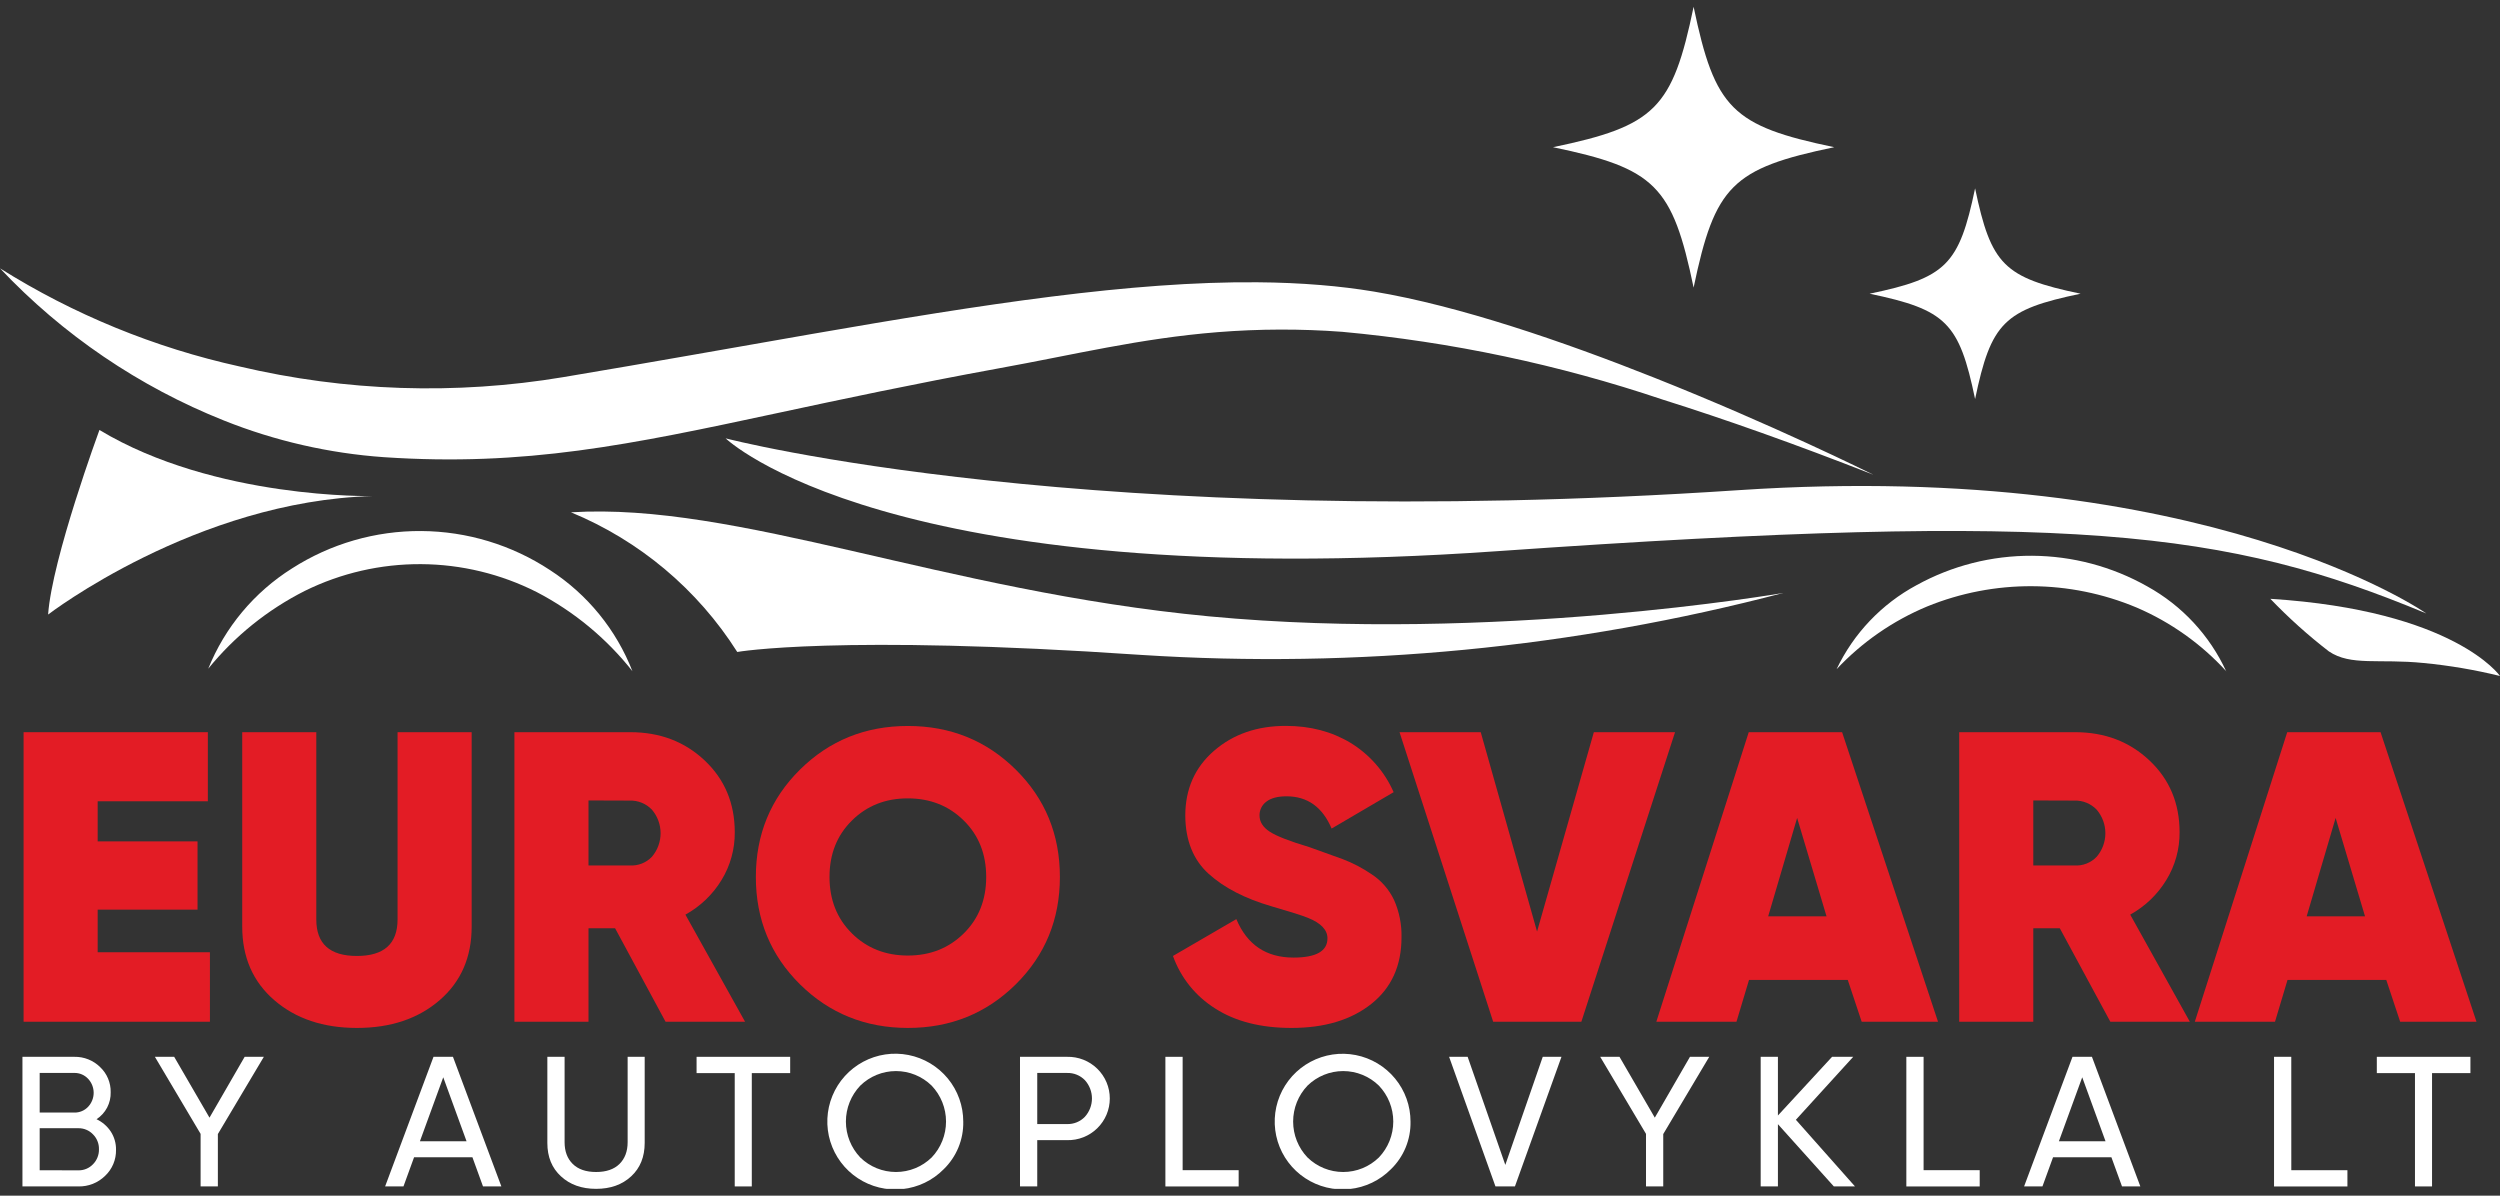 <?xml version="1.0" encoding="UTF-8"?>
<svg xmlns="http://www.w3.org/2000/svg" width="184" height="88" viewBox="0 0 184 88" fill="none">
  <rect x="0" y="0" width="184" height="88" fill="#333333" stroke="none"/>
  <g clip-path="url(#clip0_15_9538)">
    <path d="M137.854 34.931C132.097 32.671 126.971 30.856 122.356 29.404C114.722 26.833 106.813 25.161 98.791 24.422C95.737 24.194 92.67 24.203 89.618 24.447C83.896 24.905 79.025 26.113 73.504 27.111C67.19 28.266 61.938 29.39 57.269 30.391C46.353 32.734 38.673 34.35 28.254 33.648C24.214 33.363 20.242 32.453 16.481 30.95C10.235 28.46 4.61 24.637 0 19.748C5.415 23.147 11.375 25.59 17.619 26.969C25.431 28.812 33.533 29.081 41.451 27.758C47.916 26.676 54.007 25.58 59.751 24.582C72.378 22.389 83.271 20.7 92.542 20.776C94.142 20.787 95.694 20.855 97.196 20.979C98.541 21.089 99.848 21.249 101.117 21.46C107.395 22.506 115.045 25.13 121.738 27.791C130.482 31.264 137.589 34.793 137.85 34.925" fill="white"></path>
    <path d="M184 49.753C184 49.753 180.671 44.932 167.098 44.073C168.434 45.467 169.873 46.76 171.402 47.94C173.026 49.037 175.083 48.465 178.382 48.798C180.275 48.98 182.153 49.299 184 49.753Z" fill="white"></path>
    <path d="M178.571 45.147C178.571 45.147 162.424 33.785 128.013 36.073C80.132 39.27 53.406 32.262 53.406 32.262C53.406 32.262 65.263 43.725 110.244 40.564C152.483 37.604 163.876 39.036 178.571 45.149" fill="white"></path>
    <path d="M163.853 49.418C162.633 46.765 160.595 44.571 158.037 43.157C155.451 41.696 152.534 40.921 149.563 40.904C146.592 40.888 143.667 41.632 141.065 43.065C138.491 44.449 136.426 46.618 135.172 49.255C137.042 47.262 139.313 45.688 141.837 44.636C146.783 42.621 152.328 42.649 157.254 44.715C159.767 45.793 162.021 47.395 163.863 49.415" fill="white"></path>
    <path d="M46.553 49.418C45.364 46.356 43.239 43.746 40.479 41.958C37.666 40.104 34.374 39.106 31.004 39.084C27.633 39.062 24.329 40.018 21.492 41.836C18.71 43.587 16.552 46.17 15.326 49.217C17.267 46.827 19.692 44.873 22.442 43.486C25.101 42.176 28.028 41.504 30.992 41.521C33.956 41.538 36.875 42.245 39.518 43.585C42.249 45.008 44.647 46.992 46.553 49.408" fill="white"></path>
    <path d="M3.541 45.231C3.541 45.231 14.437 36.857 27.444 36.51C27.444 36.51 15.829 36.773 7.318 31.646C7.318 31.646 3.827 41.125 3.541 45.231Z" fill="white"></path>
    <path d="M131.241 43.642C131.241 43.642 109.918 47.341 88.978 45.363C69.396 43.51 54.267 36.949 42.025 37.706C47.069 39.789 51.343 43.379 54.262 47.985C54.262 47.985 61.627 46.675 84.001 48.202C99.89 49.224 115.839 47.684 131.238 43.644" fill="white"></path>
    <path d="M135 10.834C127.484 12.396 126.217 13.663 124.65 21.167C123.091 13.663 121.815 12.396 114.301 10.834C121.815 9.27 123.091 8.003 124.65 0.5C126.215 8.003 127.484 9.27 135 10.834Z" fill="white"></path>
    <path d="M153.132 21.617C147.497 22.79 146.543 23.741 145.367 29.371C144.194 23.744 143.241 22.794 137.602 21.617C143.237 20.446 144.189 19.496 145.367 13.863C146.542 19.491 147.493 20.441 153.132 21.617Z" fill="white"></path>
    <path d="M7.189 70.086L15.45 70.086L15.45 75.2L1.736 75.2L1.736 53.889L15.298 53.889L15.298 58.974L7.189 58.974L7.189 61.926L14.539 61.926L14.539 66.949L7.189 66.949L7.189 70.086Z" fill="#E31C25"></path>
    <path d="M32.354 73.616C30.779 74.976 28.752 75.656 26.273 75.656C23.793 75.656 21.766 74.976 20.191 73.616C18.616 72.257 17.828 70.451 17.828 68.198L17.828 53.889L23.28 53.889L23.28 67.68C23.28 69.466 24.276 70.359 26.268 70.359C28.259 70.359 29.257 69.466 29.261 67.68L29.261 53.889L34.714 53.889L34.714 68.198C34.716 70.451 33.929 72.257 32.354 73.616Z" fill="#E31C25"></path>
    <path d="M48.984 75.198L45.27 68.319L43.314 68.319L43.314 75.198L37.861 75.198L37.861 53.889L46.397 53.889C48.572 53.889 50.396 54.584 51.869 55.975C53.341 57.365 54.078 59.125 54.079 61.254C54.09 62.495 53.752 63.713 53.105 64.772C52.456 65.837 51.539 66.715 50.446 67.317L54.838 75.202L48.984 75.198ZM43.314 58.913L43.314 63.698L46.331 63.698C46.636 63.719 46.943 63.672 47.228 63.562C47.514 63.451 47.771 63.279 47.983 63.057C48.394 62.574 48.62 61.96 48.62 61.325C48.62 60.691 48.394 60.077 47.983 59.593C47.77 59.371 47.513 59.196 47.229 59.081C46.944 58.965 46.638 58.912 46.331 58.923L43.314 58.913Z" fill="#E31C25"></path>
    <path d="M74.762 72.445C72.597 74.586 69.95 75.657 66.82 75.656C63.689 75.654 61.042 74.584 58.877 72.445C56.713 70.303 55.631 67.67 55.631 64.544C55.631 61.418 56.713 58.785 58.877 56.645C61.042 54.503 63.689 53.432 66.82 53.432C69.95 53.432 72.597 54.503 74.762 56.645C76.926 58.786 78.008 61.419 78.008 64.544C78.008 67.669 76.926 70.302 74.762 72.445ZM62.701 68.7C63.802 69.785 65.174 70.328 66.816 70.328C68.459 70.328 69.831 69.785 70.932 68.7C72.033 67.614 72.584 66.229 72.584 64.544C72.584 62.859 72.033 61.474 70.932 60.39C69.831 59.304 68.459 58.761 66.816 58.76C65.174 58.758 63.803 59.301 62.704 60.388C61.602 61.474 61.052 62.858 61.052 64.542C61.052 66.226 61.602 67.612 62.704 68.7L62.701 68.7Z" fill="#E31C25"></path>
    <path d="M95.049 75.656C92.794 75.656 90.924 75.179 89.439 74.225C87.997 73.323 86.902 71.961 86.33 70.359L90.994 67.647C91.787 69.535 93.189 70.478 95.201 70.478C96.867 70.478 97.701 70.006 97.701 69.061C97.701 68.438 97.22 67.934 96.26 67.552C95.855 67.385 94.963 67.103 93.585 66.704C91.634 66.136 90.092 65.34 88.959 64.315C87.825 63.289 87.251 61.864 87.237 60.038C87.237 58.071 87.944 56.476 89.357 55.254C90.77 54.032 92.532 53.422 94.644 53.426C96.434 53.426 98.019 53.842 99.401 54.675C100.805 55.532 101.911 56.799 102.571 58.304L98.006 60.982C97.335 59.399 96.228 58.608 94.684 58.608C94.033 58.608 93.537 58.741 93.197 59.007C93.04 59.124 92.913 59.277 92.827 59.452C92.741 59.628 92.698 59.821 92.701 60.017C92.701 60.485 92.95 60.883 93.448 61.21C93.946 61.536 94.914 61.914 96.352 62.343L98.831 63.236C99.569 63.517 100.271 63.884 100.924 64.328C101.652 64.796 102.233 65.458 102.603 66.24C102.986 67.105 103.173 68.043 103.151 68.989C103.151 71.078 102.409 72.712 100.926 73.89C99.442 75.068 97.483 75.657 95.049 75.656Z" fill="#E31C25"></path>
    <path d="M109.896 75.198L103.006 53.889L108.982 53.889L113.127 68.563L117.307 53.889L123.283 53.889L116.389 75.198L109.896 75.198Z" fill="#E31C25"></path>
    <path d="M137.019 75.198L135.996 72.125L128.727 72.125L127.805 75.198L121.906 75.198L128.707 53.889L135.578 53.889L142.637 75.198L137.019 75.198ZM130.138 67.444L134.433 67.444L132.269 60.2L130.138 67.444Z" fill="#E31C25"></path>
    <path d="M155.32 75.198L151.601 68.319L149.65 68.319L149.65 75.198L144.197 75.198L144.197 53.889L152.734 53.889C154.909 53.889 156.733 54.584 158.206 55.975C159.68 57.365 160.417 59.125 160.417 61.254C160.427 62.495 160.089 63.715 159.439 64.773C158.791 65.837 157.875 66.714 156.784 67.317L161.174 75.202L155.32 75.198ZM149.65 58.913L149.65 63.698L152.665 63.698C152.97 63.719 153.277 63.673 153.563 63.562C153.848 63.451 154.106 63.279 154.317 63.057C154.729 62.574 154.956 61.96 154.956 61.325C154.956 60.69 154.729 60.076 154.317 59.593C154.105 59.371 153.848 59.196 153.563 59.081C153.278 58.965 152.972 58.911 152.665 58.923L149.65 58.913Z" fill="#E31C25"></path>
    <path d="M176.652 75.198L175.631 72.125L168.361 72.125L167.441 75.198L161.539 75.198L168.34 53.889L175.209 53.889L182.269 75.198L176.652 75.198ZM169.77 67.444L174.066 67.444L171.902 60.2L169.77 67.444Z" fill="#E31C25"></path>
    <path d="M7.105 82.375C7.529 82.574 7.89 82.885 8.149 83.274C8.411 83.675 8.547 84.145 8.539 84.624C8.546 84.983 8.479 85.339 8.34 85.67C8.201 86.001 7.994 86.3 7.732 86.546C7.473 86.799 7.166 86.999 6.829 87.132C6.491 87.265 6.131 87.329 5.768 87.321L1.652 87.321L1.652 77.782L5.471 77.782C5.821 77.775 6.17 77.838 6.495 77.967C6.821 78.097 7.118 78.29 7.367 78.536C7.62 78.773 7.819 79.061 7.953 79.38C8.087 79.699 8.153 80.043 8.146 80.389C8.157 80.781 8.067 81.17 7.885 81.518C7.702 81.865 7.434 82.161 7.105 82.375ZM5.467 78.968L2.92 78.968L2.92 81.885L5.471 81.885C5.659 81.889 5.847 81.853 6.021 81.781C6.195 81.708 6.352 81.6 6.482 81.463C6.746 81.184 6.894 80.814 6.894 80.43C6.894 80.046 6.746 79.676 6.482 79.397C6.353 79.259 6.196 79.149 6.022 79.075C5.848 79.001 5.66 78.965 5.471 78.968L5.467 78.968ZM5.768 86.137C5.969 86.141 6.169 86.103 6.355 86.025C6.541 85.948 6.708 85.832 6.847 85.686C6.99 85.541 7.102 85.368 7.177 85.179C7.252 84.989 7.288 84.786 7.283 84.583C7.288 84.379 7.251 84.177 7.175 83.989C7.1 83.8 6.986 83.629 6.842 83.486C6.704 83.341 6.538 83.227 6.353 83.15C6.169 83.072 5.971 83.034 5.771 83.037L2.92 83.037L2.92 86.13L5.768 86.137Z" fill="white"></path>
    <path d="M19.419 77.782L16.035 83.466L16.035 87.321L14.764 87.321L14.764 83.453L11.4 77.782L12.82 77.782L15.419 82.26L18.006 77.782L19.419 77.782Z" fill="white"></path>
    <path d="M35.549 87.321L34.771 85.177L30.475 85.177L29.695 87.321L28.344 87.321L31.906 77.782L33.338 77.782L36.901 87.321L35.549 87.321ZM30.906 83.997L34.338 83.997L32.623 79.288L30.906 83.997Z" fill="white"></path>
    <path d="M46.453 86.579C45.792 87.193 44.932 87.499 43.874 87.499C42.815 87.499 41.953 87.193 41.288 86.579C40.618 85.966 40.284 85.146 40.285 84.119L40.285 77.782L41.554 77.782L41.554 84.065C41.554 84.738 41.754 85.272 42.154 85.667C42.554 86.061 43.127 86.259 43.874 86.259C44.621 86.259 45.194 86.061 45.594 85.667C45.993 85.272 46.194 84.738 46.194 84.065L46.194 77.782L47.449 77.782L47.449 84.119C47.449 85.147 47.117 85.967 46.453 86.579Z" fill="white"></path>
    <path d="M58.157 77.782L58.157 78.981L55.332 78.981L55.332 87.321L54.076 87.321L54.076 78.981L51.268 78.981L51.268 77.782L58.157 77.782Z" fill="white"></path>
    <path d="M69.457 86.054C68.644 86.879 67.569 87.396 66.416 87.517C65.263 87.637 64.104 87.355 63.137 86.717C62.169 86.079 61.454 85.126 61.112 84.019C60.771 82.913 60.825 81.723 61.265 80.652C61.705 79.581 62.504 78.696 63.525 78.148C64.546 77.6 65.726 77.423 66.863 77.647C68 77.872 69.024 78.483 69.76 79.378C70.496 80.272 70.897 81.394 70.896 82.552C70.909 83.203 70.788 83.85 70.54 84.452C70.293 85.054 69.924 85.6 69.457 86.054ZM63.316 85.19C64.018 85.875 64.961 86.259 65.943 86.259C66.925 86.259 67.868 85.875 68.57 85.19C69.249 84.477 69.628 83.53 69.628 82.546C69.628 81.562 69.249 80.615 68.57 79.902C67.868 79.216 66.925 78.831 65.943 78.831C64.961 78.831 64.018 79.216 63.316 79.902C62.637 80.615 62.258 81.562 62.258 82.546C62.258 83.53 62.637 84.477 63.316 85.19Z" fill="white"></path>
    <path d="M78.539 77.782C78.948 77.773 79.355 77.845 79.736 77.995C80.117 78.145 80.464 78.369 80.756 78.655C81.049 78.94 81.282 79.281 81.441 79.658C81.6 80.035 81.681 80.439 81.681 80.848C81.681 81.257 81.6 81.662 81.441 82.038C81.282 82.415 81.049 82.756 80.756 83.042C80.464 83.328 80.117 83.552 79.736 83.702C79.355 83.852 78.948 83.924 78.539 83.915L76.341 83.915L76.341 87.321L75.072 87.321L75.072 77.782L78.539 77.782ZM78.539 82.732C78.782 82.738 79.025 82.694 79.251 82.601C79.477 82.509 79.68 82.37 79.849 82.194C80.183 81.825 80.368 81.345 80.368 80.847C80.368 80.35 80.183 79.87 79.849 79.501C79.679 79.327 79.475 79.189 79.25 79.098C79.024 79.006 78.782 78.963 78.539 78.97L76.341 78.97L76.341 82.732L78.539 82.732Z" fill="white"></path>
    <path d="M87.042 86.125L91.165 86.125L91.165 87.323L85.773 87.323L85.773 77.782L87.042 77.782L87.042 86.125Z" fill="white"></path>
    <path d="M102.374 86.054C101.56 86.877 100.486 87.393 99.334 87.512C98.183 87.632 97.025 87.349 96.059 86.711C95.094 86.074 94.38 85.121 94.039 84.016C93.699 82.911 93.753 81.722 94.193 80.652C94.633 79.583 95.431 78.699 96.451 78.152C97.471 77.605 98.65 77.428 99.786 77.653C100.921 77.877 101.944 78.488 102.679 79.382C103.414 80.275 103.815 81.395 103.814 82.552C103.827 83.203 103.705 83.85 103.458 84.452C103.21 85.055 102.841 85.6 102.374 86.054ZM96.232 85.19C96.934 85.875 97.877 86.259 98.859 86.259C99.841 86.259 100.784 85.875 101.486 85.19C102.166 84.477 102.545 83.53 102.545 82.546C102.545 81.562 102.166 80.615 101.486 79.902C100.785 79.216 99.841 78.831 98.859 78.831C97.877 78.831 96.934 79.216 96.232 79.902C95.553 80.615 95.175 81.562 95.175 82.546C95.175 83.53 95.553 84.477 96.232 85.19Z" fill="white"></path>
    <path d="M110.066 87.321L106.654 77.782L108.019 77.782L110.791 85.737L113.546 77.782L114.924 77.782L111.499 87.321L110.066 87.321Z" fill="white"></path>
    <path d="M125.8 77.782L122.415 83.466L122.415 87.321L121.146 87.321L121.146 83.453L117.775 77.782L119.195 77.782L121.794 82.26L124.381 77.782L125.8 77.782Z" fill="white"></path>
    <path d="M136.527 87.321L134.97 87.321L130.855 82.74L130.855 87.321L129.586 87.321L129.586 77.782L130.855 77.782L130.855 82.101L134.84 77.782L136.396 77.782L132.177 82.416L136.527 87.321Z" fill="white"></path>
    <path d="M141.576 86.125L145.706 86.125L145.706 87.323L140.307 87.323L140.307 77.782L141.576 77.782L141.576 86.125Z" fill="white"></path>
    <path d="M156.18 87.321L155.4 85.177L151.104 85.177L150.324 87.321L148.973 87.321L152.535 77.782L153.967 77.782L157.529 87.321L156.18 87.321ZM151.535 83.997L154.967 83.997L153.252 79.288L151.535 83.997Z" fill="white"></path>
    <path d="M168.64 86.125L172.77 86.125L172.77 87.323L167.369 87.323L167.369 77.782L168.638 77.782L168.64 86.125Z" fill="white"></path>
    <path d="M181.823 77.782L181.823 78.981L178.998 78.981L178.998 87.321L177.742 87.321L177.742 78.981L174.934 78.981L174.934 77.782L181.823 77.782Z" fill="white"></path>
  </g>
  <defs>
    <clipPath id="clip0_15_9538">
      <rect width="184" height="87" fill="white" transform="translate(0 0.5)"></rect>
    </clipPath>
  </defs>
</svg>
